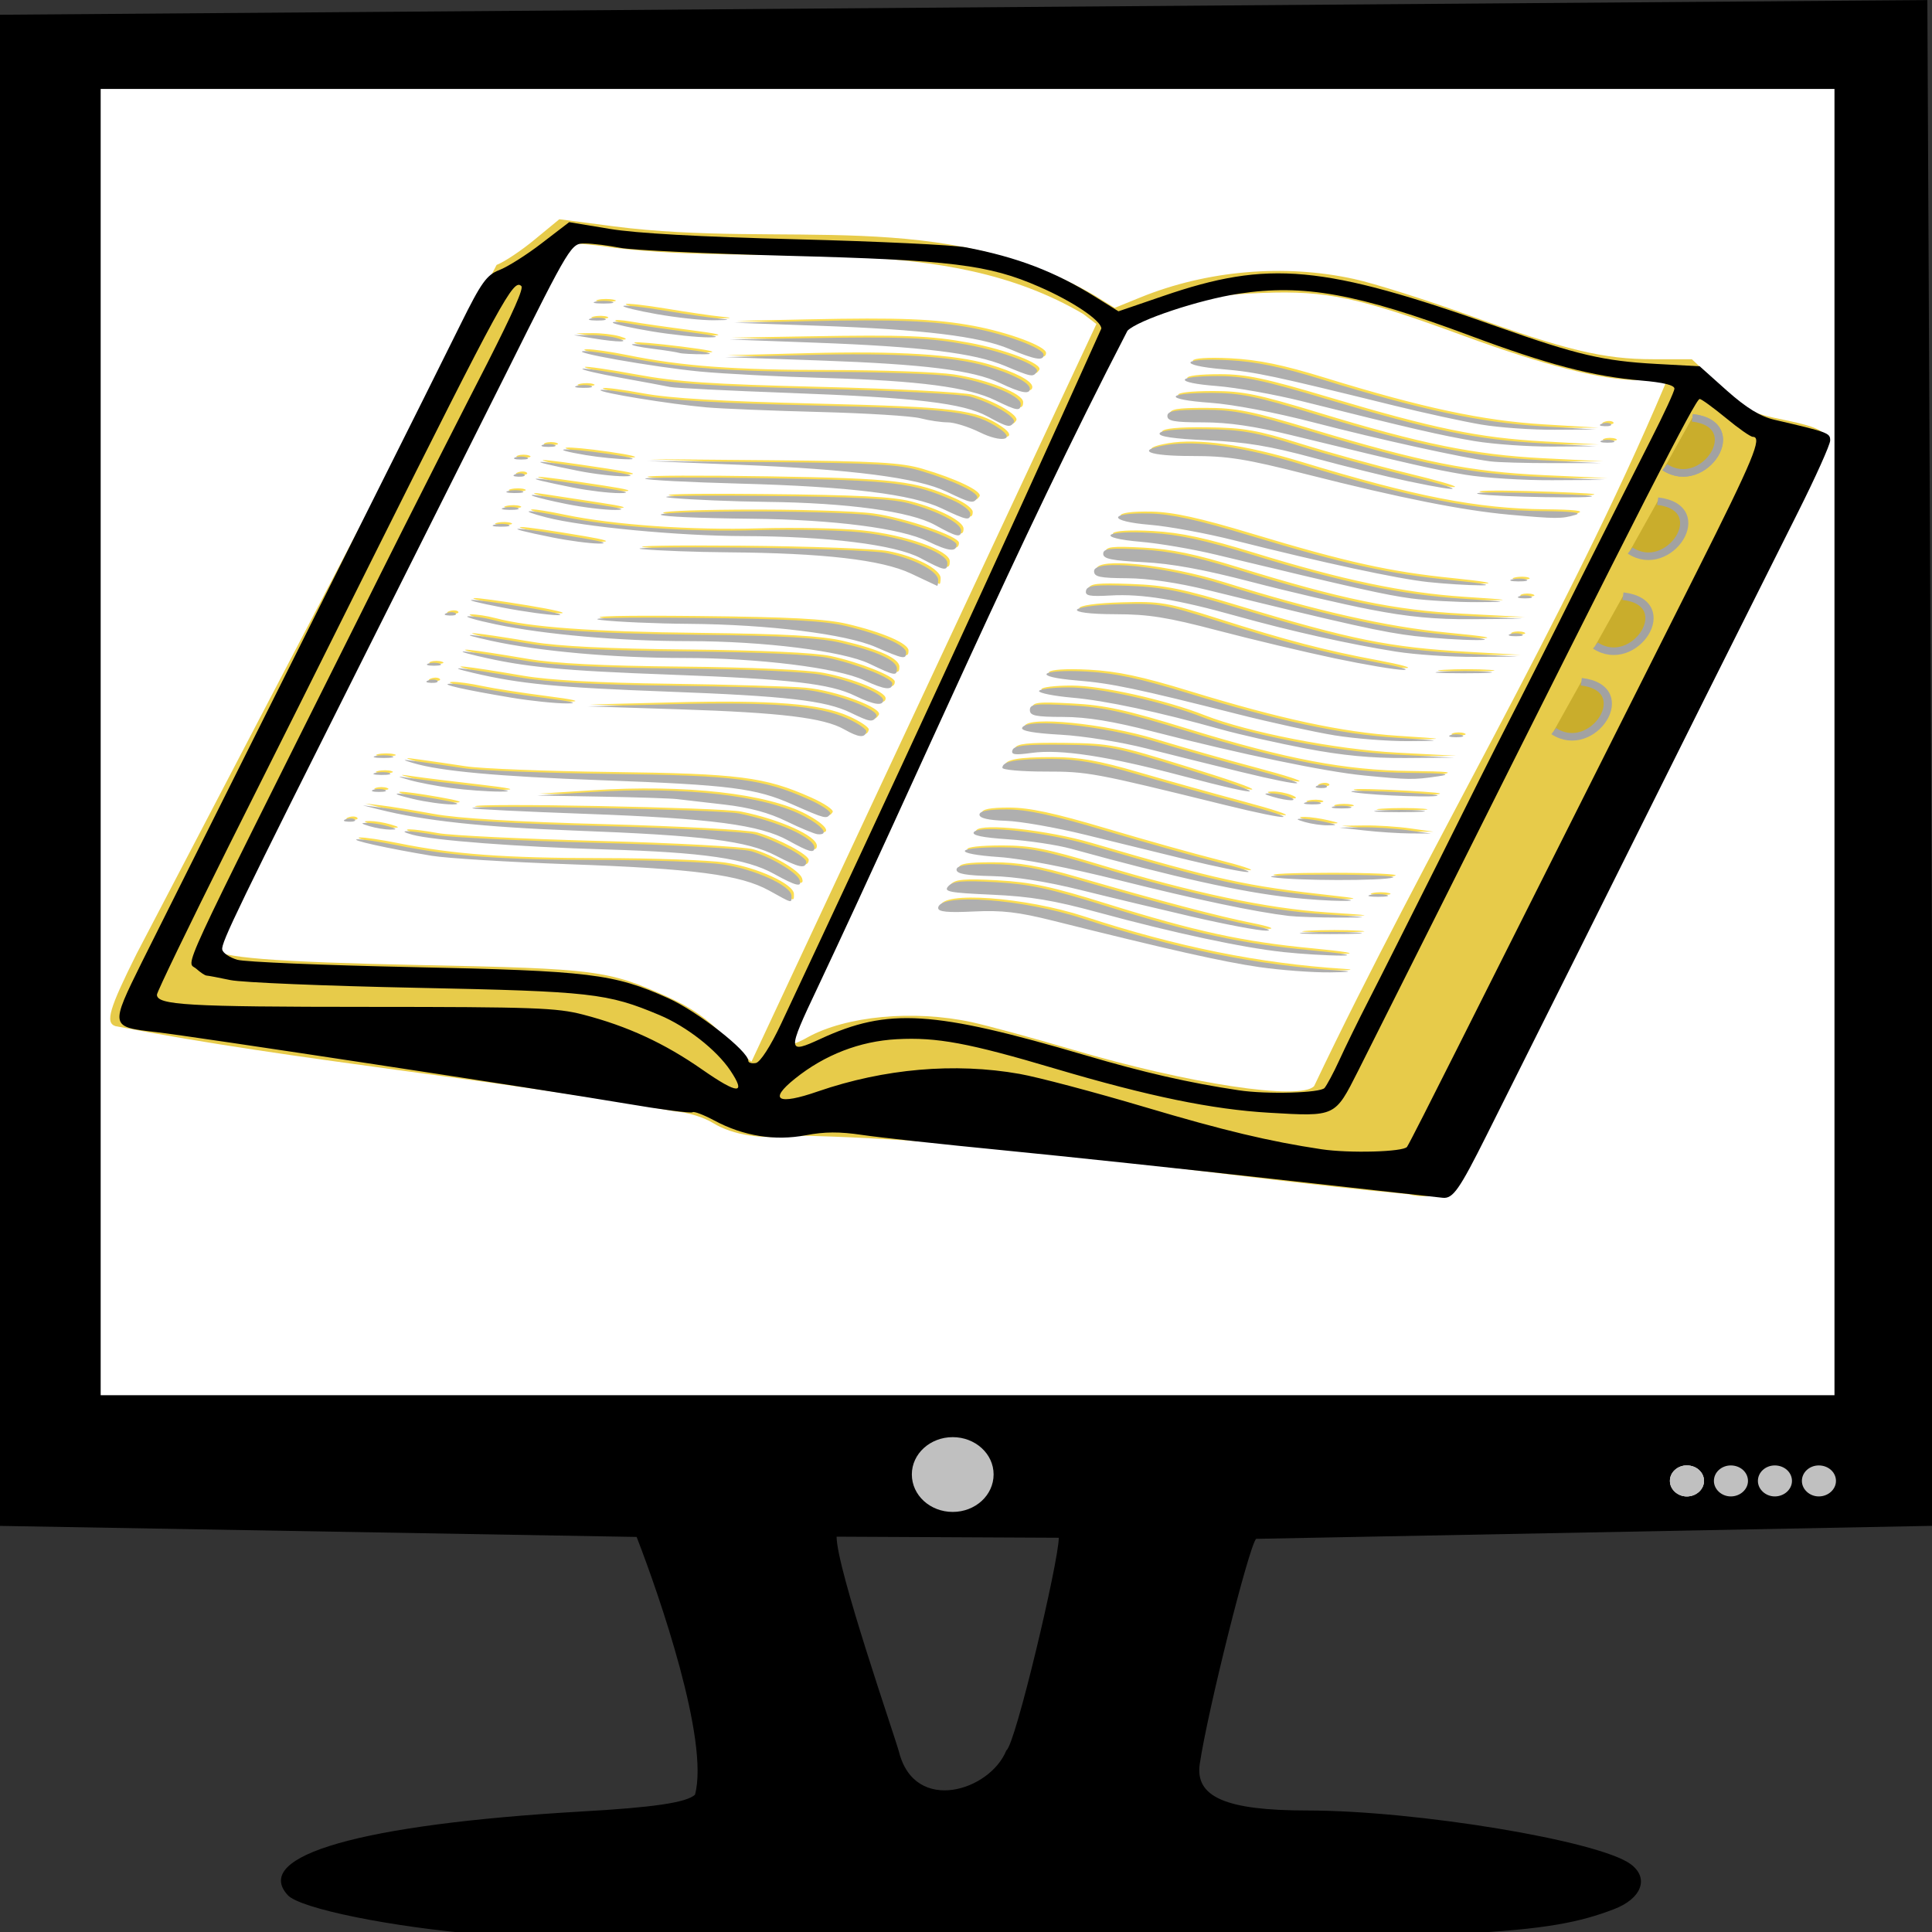 <?xml version="1.0" encoding="UTF-8"?>
<svg version="1.0" viewBox="0 0 135 135" xmlns="http://www.w3.org/2000/svg" xmlns:xlink="http://www.w3.org/1999/xlink">
<rect x="0" y="0" width="135" height="135" fill="#333333" stroke="none"/>
<g transform="translate(-7.099 2.041)">
<g transform="matrix(.207 0 0 .19 5.03 -1.654)">
<g transform="translate(-1245 -1238.2)">
<path d="m1537.4 1801.3c0 11.8 19.7 73.5 21.1 79.3 5.4 22.8 30.7 14.2 36.2-0.7 3-1.8 17.7-69.6 17.7-78.2l-75-0.4zm-120 146.3c-30.1-2.7-61.2-9.5-65.3-14.5-12.1-14.5 24.8-26 98.8-30.7 24.7-1.5 35.8-3.3 38.7-6.2 4.9-19.8-12-73.2-19.7-94.8l-217-4.1-0.7-275.9c-0.4-151.7 0-277.7 0.8-279.8l652.6-5.4 2.5 561.1-229.1 4.8c-2.5 3.1-16.3 63-19 82.7-1.7 12.2 8.7 17.2 36.2 17.2 36.9 0 98.4 11.1 109.2 19.7 6.4 5.1 3.8 12.7-5.6 16.6-22.7 9.5-46.9 10.8-204.4 11-85.2 0.2-165.3-0.6-178-1.7z"/>
<path d="m1590.4 1778.4c0 7.7-6.2 13.8-13.8 13.8s-13.8-6.1-13.8-13.8c0-7.6 6.2-13.7 13.8-13.7s13.8 6.1 13.8 13.7z" fill="#c0c0c0" fill-rule="evenodd"/>
<path id="c" d="m1830.2 1780.8c0 3.1-2.6 5.7-5.8 5.7-3.1 0-5.7-2.6-5.7-5.7 0-3.2 2.6-5.7 5.7-5.7 3.2 0 5.8 2.5 5.8 5.7z" fill="#c0c0c0" fill-rule="evenodd"/>
<use id="a" width="744.094" height="1052.362" xlink:href="#c"/>
<use width="744.094" height="1052.362" xlink:href="#a"/>
<use transform="translate(14.85)" width="744.094" height="1052.362" xlink:href="#a"/>
<use transform="translate(29.701)" width="744.094" height="1052.362" xlink:href="#a"/>
<use transform="translate(44.551)" width="744.094" height="1052.362" xlink:href="#a"/>
</g>
<rect x="43.98" y="30.675" width="585.27" height="480.4" fill="#fff" fill-rule="evenodd"/>
<g transform="matrix(.98 0 0 .98 1590.5 -543.98)">
<path d="m-1127.3 1001.2c-70.7-7.12-140.7-20.65-211.9-22.06-10.8 1.58-21.2-0.16-27.9-4.67-3.2-2.16-8.6-3.99-13.1-4.39-63.9-12.44-129.1-18.65-192.8-32-3.6-1.25-2.1-6.65 7.3-27.15l124-258.51c2.7-1.13 8.6-5.44 13.2-9.6l8.4-7.54 18.9 2.68c59.2 8.3 112.7-7.4 165.5 25.92l6.9 4.66 8.9-3.95c22.9-10.14 49.6-12.64 73.6-6.88 7 1.67 24.7 7.78 39.5 13.58 33.5 13.16 46.4 16.52 63.5 16.52h13.3l9.9 10.05c9.3 9.5 10.5 10.19 21.84 12.71 13.49 3 16.17 5.02 14.02 10.6-43.86 92.51-82.16 187.57-128.46 278.83-1.5 1.9-10.9 2.6-14.6 1.2zm-32.8-40.63c38.4-88.02 86.4-174.28 121-263.54-0.4-0.73-4.5-1.33-9-1.34-12.7-0.01-32.4-5.45-60.5-16.66-36-14.42-47.3-17.05-69.2-16.1-14.5 0.64-19.7 1.6-31.1 5.8-7.5 2.76-14.7 5.88-16.1 6.92-38.2 89.13-82.9 178.13-115.6 269.13 0.4 0.42 3.1-0.68 5.9-2.43 13.3-8.09 36.6-10.47 56.6-5.77 5.6 1.33 21.2 5.96 34.7 10.29 40.1 12.9 78.8 19.26 83.3 13.7zm-75-285.97-4.5-3.75c-48.3-31.04-107.4-17.75-161.6-24.85-8.1-1.38-15.4-1.94-16-1.27-40.1 88.26-84.3 174.69-121.5 264.21 0 3.33 20.4 5.11 71.1 6.23 60 1.32 64.3 1.92 84.7 11.88 8.1 3.96 13.7 8.16 19.7 14.88 4.7 5.15 8.9 9.41 9.3 9.46l118.8-276.79z" fill="#e7cb4a"/>
<path d="m-1173.4 995.53c-30.8-3.76-73.1-8.65-93.9-10.87-20.9-2.22-42.7-4.81-48.5-5.75-7.8-1.26-12.9-1.23-19.4 0.12-10.7 2.21-21.5 0.31-31.5-5.53-3.7-2.16-7.1-3.56-7.5-3.1-0.5 0.46-10.7-0.99-22.8-3.23-27.1-5.02-149.7-25.34-162-26.85-15.9-1.95-15.9-1.97-4.9-26.23 10.8-23.55 41.7-90.86 77.8-169.53 13.2-28.65 27.6-60.2 32.1-70.1 7-15.43 8.9-18.29 13.2-20.1 2.8-1.16 9.4-5.68 14.6-10.05l9.5-7.94 13.9 2.52c9.2 1.67 30.8 2.98 64.4 3.91 27.8 0.77 54.1 2.14 58.4 3.04 17.5 3.64 30.6 9.09 44.4 18.49l8.1 5.5 15.3-5.7c36.4-13.64 55.1-11.77 115.5 11.58 27.1 10.45 36.3 12.79 54.4 13.86l15 0.89 9.4 9.16c6.7 6.47 11.5 9.67 16.2 10.87 18.81 4.77 19.35 4.99 19.35 7.81 0 1.56-5.04 13.79-11.21 27.18s-20.64 44.95-32.24 70.14c-28.5 62.34-63 137.62-74.9 163.41-9.4 20.47-11.6 23.87-15.1 23.47-0.8-0.1-26.8-3.22-57.6-6.97zm45.3-12.15c0.7-1.09 8.4-17.61 17.2-36.71 22.3-48.4 58.1-125.92 82.6-179.1 19.5-42.27 22.7-50.64 19.3-50.64-0.8 0-5-3.2-9.3-7.1-4.4-3.91-8.4-7.11-9-7.11-1.4 0-19.2 38.01-88.4 188.69-12.4 26.92-25.6 55.53-29.3 63.58-8 17.21-7.6 17.05-30.6 15.59-19.6-1.24-41.5-6.16-73.6-16.51-30-9.71-40.9-11.9-54.7-11.08-12.7 0.75-24.8 5.85-35 14.78-9.3 8.09-6 10.07 7.9 4.8 22.8-8.55 47.1-10.86 69.4-6.57 6.4 1.23 25.8 6.83 43.2 12.46 27.1 8.79 43 12.91 60.8 15.82 9.6 1.57 28.3 1.01 29.5-0.9zm-233.1-28.66c-4.8-7.79-15.1-16.54-24.4-20.79-18-8.23-23.4-8.89-83.9-10.24-31.2-0.69-60-1.99-63.9-2.89-3.9-0.89-7.6-1.66-8.2-1.69-0.6-0.04-2.1-1.17-3.5-2.51-3.4-3.37-8.2 7.97 55.9-131.77 9.3-20.41 22.1-48.12 28.4-61.58s13.4-28.74 15.9-33.95c9-19.35 12.6-28.14 11.7-28.96-2.7-2.77-6.4 4.5-51.3 102.38-13.7 29.96-36 78.6-49.6 108.08-13.5 29.49-24.6 54.46-24.6 55.49 0 3.9 10.5 4.56 72.7 4.57 57.1 0.02 65 0.33 74.1 2.9 15.3 4.33 28 10.72 41.1 20.68 12.3 9.32 15.2 9.41 9.6 0.28zm204.7 6.55c0.8-1.08 3.1-5.69 5-10.24s6.5-14.85 10.3-22.9c3.8-8.04 14.5-31.32 23.9-51.72 9.3-20.41 20.1-43.86 24-52.11s14.8-31.7 24.1-52.11c9.4-20.4 20.7-44.81 25.1-54.24 4.4-9.42 8.1-18.03 8.1-19.11 0-1.31-3.9-2.34-11.4-3.03-16.7-1.56-32.4-6.04-58.9-16.82-39-15.86-57.4-19.48-79.8-15.76-13.6 2.25-34.7 9.89-38.3 13.89-38.5 80.99-71.2 164.44-106.8 246.65-10.5 24.08-10.4 24.87 1.1 19.08 23.2-11.69 38.8-10.63 91.2 6.17 20.3 6.51 35.7 10.35 52.9 13.15 9.6 1.57 28.1 1.01 29.5-0.9zm-187.2-24.08c37.4-86.71 74.3-173.62 110.3-260.89 0-2.97-9.8-10.19-21.4-15.68-17.4-8.3-30.2-10.02-86.8-11.63-27.7-0.79-53.7-2.14-57.6-3-3.9-0.85-9.3-1.58-12-1.62-4.8-0.07-4.9-0.03-27.1 48.48-12.3 26.71-33.8 73.42-47.8 103.82-44.5 96.6-50.6 110.26-50.1 112.67 0.2 1.3 2.6 3.03 5.2 3.84 2.6 0.82 29.6 2.05 60 2.74 61.4 1.39 69.7 2.49 88.5 11.72 10.1 4.97 27.5 19.82 27.5 23.46 0 0.73 1.2 1.1 2.6 0.82 1.5-0.3 5.1-6.36 8.7-14.73z"/>
<g transform="translate(-551.72 610.08)">
<path d="m-626.52 305.14c-12.31-1.93-31.47-6.63-71.05-17.42-11.89-3.24-17.53-3.95-27.24-3.43-8.95 0.47-12.23 0.13-12.23-1.29 0-5.75 29.03-3.47 49.73 3.91 31.76 11.33 60.19 17.57 89.21 19.6 4.11 0.29 2.45 0.55-3.94 0.62-6.08 0.07-17.1-0.82-24.48-1.99zm8.4-5.62c-14.04-1.64-37.75-7.17-63.66-14.85-15.45-4.58-23.43-6.03-36.74-6.68-14.85-0.73-16.75-1.13-15.03-3.2 1.57-1.9 4.73-2.19 16.2-1.51 11.55 0.69 18.7 2.36 37.68 8.82 30.55 10.38 46.81 14.22 70.69 16.7 11.08 1.15 15.8 2.03 10.88 2.03-4.77 0-13.78-0.59-20.02-1.31zm7.84-7.34c5.03-0.31 12.85-0.31 17.37 0.01 4.53 0.32 0.42 0.57-9.13 0.57-9.56 0-13.26-0.26-8.24-0.58zm-39.13-5.9c-11.29-2.84-28.68-7.38-38.65-10.07-11.74-3.18-22.45-5.01-30.4-5.21-8.99-0.22-12.27-0.86-12.27-2.39 0-1.56 3.02-2.1 11.65-2.1 8.98 0 15.78 1.3 29.61 5.66 28.08 8.85 48.57 14.72 59.77 17.13 5.66 1.22 8.16 2.2 5.55 2.19-2.6-0.02-13.97-2.36-25.26-5.21zm33.16-0.33c-11.67-1.51-31.5-6.05-58.09-13.3-17.67-4.81-33.76-8.21-41.73-8.8-15.91-1.18-15.65-3.66 0.37-3.66 9.62 0 15.53 1.27 33.46 7.18 32 10.56 57.73 16.46 78.12 17.93 16.19 1.16 16.68 1.28 5.23 1.27-6.94 0-14.76-0.28-17.36-0.62zm0.79-6.89c-17.34-2.09-39.47-7.44-75.79-18.32-4.78-1.43-14.53-3.02-21.67-3.55-8.92-0.65-12.62-1.49-11.84-2.69 1.82-2.8 24.69-0.06 39.82 4.76 43.7 13.93 52.86 16.11 82.9 19.73 8.2 0.98 9.22 1.32 3.94 1.32-3.9 0-11.72-0.56-17.36-1.25zm27.23-1.01c1.52-0.39 4.01-0.39 5.53 0 1.52 0.4 0.27 0.72-2.76 0.72-3.04 0-4.29-0.32-2.77-0.72zm-33.55-6.62c-3.04-0.53 5.63-0.97 19.26-0.97s23.57 0.48 22.1 1.07c-3.28 1.32-33.76 1.25-41.36-0.1zm-29.21-6.49c-9.55-2.53-25.54-6.79-35.53-9.48-9.98-2.69-22.24-5.04-27.23-5.21-6.03-0.21-9.08-0.98-9.08-2.29 0-1.36 2.92-1.98 9.36-1.98 6.93 0 15.67 2.04 33.55 7.83 13.31 4.31 30.59 9.59 38.4 11.73 7.82 2.14 12.79 3.92 11.06 3.94-1.74 0.02-10.98-2.02-20.53-4.54zm60.79-11.06-8.69-1.07 7.9-0.12c4.34-0.06 11.45 0.44 15.79 1.12l7.89 1.22-7.1-0.04c-3.91-0.03-11.02-0.53-15.79-1.11zm-20.53-3.16c-3.09-0.99-3.26-1.26-0.79-1.23 1.74 0.01 5.29 0.57 7.9 1.23 4.25 1.08 4.33 1.21 0.79 1.23-2.17 0.02-5.73-0.53-7.9-1.23zm-27.63-6.42c-45.35-12.17-47.09-12.53-61.94-12.53-8.05 0-14.64-0.63-14.64-1.41 0-2.41 4.57-3.32 16.62-3.32 8.96 0 15.71 1.29 29.48 5.66 9.81 3.11 26.02 8.04 36.01 10.95 22.4 6.54 18.24 7.03-5.53 0.65zm53.34 2.1c4.15-0.33 10.54-0.32 14.21 0.01 3.66 0.33 0.27 0.6-7.55 0.59-7.82 0-10.81-0.27-6.66-0.6zm-15.84-1.51c1.52-0.39 4.01-0.39 5.53 0 1.52 0.4 0.27 0.73-2.77 0.73s-4.28-0.33-2.76-0.73zm-9.44-1.58c1.53-0.4 3.66-0.37 4.73 0.06s-0.18 0.76-2.79 0.73c-2.6-0.04-3.48-0.39-1.94-0.79zm-11.48-2.06c-3.17-1.02-3.33-1.28-0.79-1.31 1.74-0.03 4.58 0.56 6.32 1.31 4.02 1.73-0.13 1.73-5.53 0zm28.42-1.62c-3.91-0.63 0.71-0.78 10.26-0.34 9.56 0.45 17.67 1.07 18.03 1.38 1.12 0.98-20.77 0.17-28.29-1.04zm-60-6.34c-25.62-7.35-41.6-10-51.48-8.52-5.89 0.89-7.2 0.67-6.6-1.08 0.57-1.69 4.46-2.14 17.17-1.98 15.54 0.18 17.87 0.68 42.49 9 30.11 10.19 29.33 11.46-1.58 2.58zm47.07 3.72c1.14-0.46 2.5-0.4 3.03 0.12 0.52 0.53-0.41 0.9-2.07 0.83-1.84-0.07-2.22-0.45-0.96-0.95zm-26.54-5.12c-9.12-2.41-23.69-6.36-32.37-8.76-8.85-2.44-21.89-4.72-29.66-5.19-9.17-0.54-13.67-1.42-13.27-2.57 1.3-3.78 27.45-0.94 45.19 4.91 9.18 3.03 24.86 7.88 34.84 10.77 21.97 6.37 18.46 6.99-4.73 0.84zm42.44 1.34c-13.34-1.41-42.3-7.97-72.44-16.41-14.15-3.96-22.98-5.53-31.19-5.55-9.49-0.02-11.44-0.46-11.44-2.59 0-2.22 1.8-2.45 13.81-1.77 11.27 0.64 18.66 2.41 40.08 9.6 33.61 11.28 54.04 15.49 76.37 15.74 13.04 0.15 15.6 0.48 10.26 1.32-8.44 1.34-9.85 1.32-25.45-0.34zm-19.93-10.09c-9.77-2.03-22.91-5.26-29.22-7.18-21.6-6.58-39.88-10.83-51.32-11.92-6.3-0.6-11.45-1.72-11.45-2.47 0-0.76 4.67-1.38 10.36-1.38 10.39 0 32.37 5.34 45.96 11.17 14.86 6.37 45.18 12.8 66.05 14l20.53 1.18-16.58 0.15c-11.72 0.1-21.78-0.94-34.33-3.55zm9.86-4.95c-6.95-1.23-21.87-4.79-33.16-7.9-35.11-9.66-43.85-11.66-55.61-12.7-15.85-1.4-12.99-4.29 3.32-3.35 9.65 0.55 18.21 2.53 34.71 8.04 31.32 10.46 52.36 15.38 71.72 16.77 16.64 1.19 16.71 1.21 4.28 1.3-6.95 0.05-18.32-0.92-25.26-2.16zm39.86-0.09c1.09-0.44 2.87-0.44 3.95 0 1.09 0.43 0.2 0.79-1.97 0.79s-3.06-0.36-1.98-0.79zm-3.1-23.81c4.59-0.32 11.69-0.32 15.79 0.01 4.09 0.32 0.34 0.58-8.34 0.58-8.69 0-12.04-0.27-7.45-0.59zm-36.76-5c-10.43-2.39-28.54-7.09-40.27-10.45-17.4-4.98-23.85-6.1-35.15-6.12-18.63-0.02-17.46-3.17 1.39-3.77 13.1-0.41 15.55 0.04 33.03 6.1 23.6 8.18 37.08 12.01 55.21 15.68 7.81 1.59 12.07 2.89 9.47 2.89-2.61 0.01-13.26-1.94-23.68-4.33zm21.31-2.5c-15.94-2.72-36.71-7.77-55.09-13.38-20.28-6.19-32.61-8.39-43.4-7.72-7.31 0.45-8.87 0.12-8.48-1.81 0.39-1.95 3.01-2.27 14.64-1.81 11.81 0.46 18.09 1.85 37.65 8.3 38.03 12.55 51.5 15.5 78.37 17.16l18.15 1.12-15 0.08c-8.25 0.05-20.33-0.82-26.84-1.94zm6.41-5.84c-10.73-1.34-22.96-4.3-71.15-17.2-10.61-2.84-20.7-4.47-28.02-4.53-9.55-0.07-11.45-0.51-11.45-2.68 0-4.56 24.3-1.85 44.21 4.93 31.3 10.66 55.86 16.69 76.8 18.87 13.03 1.35 16.91 2.1 10.83 2.09-5.21-0.01-14.76-0.67-21.22-1.48zm32.67-0.75c1.09-0.44 2.86-0.44 3.95 0 1.08 0.44 0.19 0.8-1.98 0.8s-3.06-0.36-1.97-0.8zm-48.07-9.22c-9.72-2.06-28.19-6.73-41.05-10.39-16.39-4.66-27.51-6.87-37.2-7.4-10.9-0.59-13.81-1.25-13.81-3.12 0-1.98 2.16-2.25 13.02-1.64 9.73 0.56 18.03 2.43 32.77 7.4 35.22 11.88 53.93 16.09 77.37 17.41l21.31 1.21-17.37 0.14c-12.69 0.1-22.12-0.87-35.04-3.61zm14.16-4.17c-8.84-1.26-18.56-3.64-67.54-16.47-7.81-2.04-19.34-4.2-25.62-4.78-15.92-1.48-13.04-4.38 3.33-3.36 9.57 0.59 18.42 2.67 34.91 8.2 30.49 10.22 51.33 14.98 72.23 16.48 16.47 1.19 16.85 1.29 5.15 1.31-6.94 0.02-17.05-0.6-22.46-1.38zm37.07-0.82c1.08-0.44 2.86-0.44 3.95 0 1.08 0.44 0.19 0.8-1.98 0.8s-3.06-0.36-1.97-0.8zm-31.33-5.32c-10.61-1.24-35.88-7.17-66.96-15.7-9.55-2.63-22.55-5.24-28.87-5.8-14.58-1.3-14.72-4.61-0.18-4.25 7.39 0.18 16.63 2.4 34.46 8.26 32.59 10.71 47.72 14.35 69.49 16.73 10.04 1.1 14.7 1.99 10.36 1.98-4.34 0-12.57-0.55-18.3-1.22zm28.99-1.04c1.54-0.4 3.67-0.38 4.74 0.05 1.07 0.44-0.19 0.76-2.8 0.73-2.6-0.03-3.48-0.38-1.94-0.78zm-1.21-24.27c-15.99-1.59-37.4-6.23-69.38-15.06-21.42-5.91-27.36-6.95-39.87-6.95-14.93 0-19.55-2.1-8.98-4.09 10.28-1.93 26.64 0.57 46.1 7.03 39.06 12.97 60.48 17.5 83.75 17.75 10.05 0.1 13.88 0.58 11.27 1.42-4.74 1.51-6.62 1.51-22.89-0.1zm-10.27-7.71c-3.04-0.6 4.07-0.8 15.79-0.46 11.73 0.35 22.03 0.87 22.9 1.16 3.01 1.03-33.2 0.37-38.69-0.7zm-24.47-4.83c-6.95-1.6-21.51-5.52-32.37-8.71-15.39-4.54-23.49-6-36.77-6.65-11.58-0.57-16.85-1.4-16.43-2.6 0.4-1.16 5.76-1.71 15.46-1.58 12.73 0.16 17.32 1.03 32.21 6.11 9.56 3.26 26.25 8.28 37.11 11.16 21.14 5.6 21.64 7.05 0.79 2.27zm19.74-2.44c-11.27-2.06-17.83-3.68-59.96-14.86-12.78-3.38-21.73-4.8-30.39-4.8-9.87 0-12.29-0.47-12.29-2.369 0-1.902 2.42-2.368 12.31-2.368 10.53 0 15.85 1.158 36.71 7.997 37.84 12.39 54.38 15.97 79.67 17.24l22.1 1.1-18.15 0.11c-9.99 0.06-23.49-0.86-30-2.05zm8.68-5c-9.57-1.33-38.5-8.27-60.65-14.55-13.5-3.825-28.09-6.857-35.87-7.455-16.05-1.233-15.84-3.708 0.31-3.708 9.91 0 15.54 1.257 35.83 8 35.69 11.863 54.03 15.923 77.75 17.223l20.52 1.13-16.57 0.01c-9.12 0-18.72-0.29-21.32-0.65zm-5.53-7.63c-11.4-2.08-21.75-4.69-59.21-14.898-9.55-2.605-22.85-5.197-29.56-5.762-14.87-1.253-14.62-3.739 0.37-3.739 8.9 0 15.74 1.577 37.41 8.622 36.12 11.747 51.63 15.227 73.89 16.587l18.95 1.15-15 0.1c-8.25 0.06-20.33-0.87-26.85-2.06zm43.82-0.18c1.08-0.44 2.86-0.44 3.95 0 1.08 0.44 0.19 0.8-1.98 0.8s-3.06-0.36-1.97-0.8zm-41.45-6.01c-6.08-1.11-19.58-4.315-30-7.114-41.85-11.239-47.81-12.62-58.81-13.634-16.09-1.481-14.76-4.361 1.57-3.431 9.7 0.552 18.08 2.437 32.77 7.371 33.28 11.179 54.23 16.048 75 17.418l18.95 1.24-14.22 0.09c-7.81 0.05-19.18-0.82-25.26-1.94zm41.55-0.34c1.14-0.46 2.5-0.4 3.02 0.12 0.53 0.53-0.4 0.9-2.07 0.83-1.84-0.07-2.21-0.45-0.95-0.95zm-286.84 175.24c-9.89-5.96-25.68-8.23-68.92-9.91-20.84-0.81-42.16-2.24-47.37-3.18-15.13-2.73-28.67-6-25.57-6.17 1.56-0.09 7.6 0.89 13.42 2.17 18.68 4.13 36.59 5.56 69.74 5.57 17.83 0.01 37.03 0.76 42.68 1.67 11.06 1.79 23.68 8.08 23.68 11.81 0 2.84 0.55 2.98-7.66-1.96zm1.56-6.33c-9.46-5.7-24.42-8.06-57.85-9.13-30.34-0.97-59.57-3.4-66.69-5.54-5.98-1.8-1.31-1.72 8.27 0.14 4.34 0.84 29.21 2.15 55.26 2.9 26.06 0.75 49.94 2.16 53.09 3.13 6.67 2.05 15.86 7.96 16.79 10.8 0.95 2.9-1.15 2.35-8.87-2.3zm0.79-6.76c-9.89-5.61-24.59-7.61-69.69-9.47-31.48-1.3-51.77-3.69-67.11-7.92l-5.52-1.52 5.52 0.71c3.04 0.39 11.22 1.84 18.16 3.21 8.43 1.67 28.16 2.95 59.21 3.84 25.62 0.74 49.07 2.13 52.11 3.09 7.42 2.34 17.88 8.46 17.73 10.37-0.22 2.68-2.52 2.17-10.41-2.31zm4.19-5.73c-9.77-5.89-26.57-8.3-69.73-10-21.16-0.83-38.74-1.77-39.05-2.08-1.42-1.43 84.73 0.38 91.74 1.92 13.45 2.96 26.05 9.16 26.05 12.82 0 2.24-1.75 1.72-9.01-2.66zm-0.6-7.19c-6.07-3.24-12.74-5.2-21.32-6.28-6.87-0.86-14.26-1.79-16.43-2.06-2.17-0.28-13.9-0.69-26.06-0.93l-22.1-0.42 18.16-1.27c32.26-2.25 60.32 1.18 73.81 9.03 6.49 3.78 8.8 7.1 4.74 6.78-1.09-0.08-5.95-2.27-10.8-4.85zm-143.54 1.85c-3.13-1-3.29-1.27-0.79-1.27 1.73 0 4.93 0.57 7.1 1.27 3.13 1 3.29 1.26 0.79 1.26-1.73 0-4.93-0.57-7.1-1.26zm-8.19-2.66c1.14-0.45 2.5-0.4 3.02 0.13 0.53 0.52-0.41 0.89-2.07 0.83-1.84-0.08-2.21-0.45-0.95-0.96zm153.75-5.55c-12.69-6.1-21.33-7.29-65.83-9.07-35.66-1.42-55.34-3.37-64.73-6.42-4.26-1.39-4.09-1.45 1.58-0.6 3.47 0.51 10.57 1.64 15.79 2.51 5.21 0.86 27.78 1.82 50.17 2.12 43.77 0.6 52.76 1.85 68.66 9.57 4.57 2.22 7.9 4.69 7.4 5.49-1.23 1.99-1.71 1.85-13.04-3.6zm-130.56-2.02c-10.37-2.66-6.04-2.7 7.89-0.06 7.07 1.34 9.06 2.09 5.53 2.09-3.04 0-9.08-0.91-13.42-2.03zm-13.82-3.45c1.09-0.44 2.86-0.44 3.95 0 1.08 0.44 0.2 0.8-1.98 0.8-2.17 0-3.05-0.36-1.97-0.8zm26.93-0.66c-4.95-0.72-11.34-2.05-14.21-2.94-5.09-1.59-5.07-1.61 1.1-0.64 3.47 0.55 13.42 1.88 22.1 2.96 10.36 1.3 13.08 1.97 7.9 1.96-4.35-0.01-11.94-0.61-16.89-1.34zm-26.11-5.7c1.54-0.4 3.67-0.38 4.74 0.06 1.07 0.43-0.19 0.76-2.8 0.72-2.6-0.03-3.48-0.38-1.94-0.78zm-0.03-6.31c1.52-0.4 4.01-0.4 5.53 0 1.52 0.39 0.27 0.72-2.77 0.72s-4.28-0.33-2.76-0.72zm161.45-10.01c-7.03-4.35-21.66-6.28-56.84-7.53l-31.58-1.11 28.42-0.79c34.4-0.96 51.17 0.48 60.79 5.2 3.91 1.91 6.98 4.18 6.83 5.02-0.46 2.53-2.61 2.3-7.62-0.79zm2.18-6.28c-8.59-4.53-22.11-6.23-62.97-7.89-38.29-1.56-50.84-2.88-67.11-7.05-10.82-2.77-4.19-2.06 16.58 1.8 9.04 1.67 25.55 2.65 50.53 3 20.41 0.29 41.43 0.96 46.72 1.49 10.48 1.05 26.72 7.65 25.13 10.21-1.31 2.14-2.18 1.99-8.88-1.56zm-116.66-5.59c-16.48-3.01-25.04-5.12-21.31-5.26 1.74-0.06 6.35 0.63 10.26 1.55s13.86 2.6 22.11 3.75c9.54 1.32 12.41 2.08 7.89 2.09-3.91 0.02-12.43-0.94-18.95-2.13zm118.24-0.72c-8.67-4.58-22.29-6.29-62.97-7.91-38.21-1.53-50.75-2.84-67.11-7.03-10.79-2.77-4.27-2.07 16.58 1.78 9.36 1.73 25.37 2.6 52.9 2.89 23.59 0.24 43.28 1.19 48.94 2.36 10.3 2.13 21.32 7.05 21.32 9.52 0 2.31-3.27 1.77-9.66-1.61zm3.17-5.81c-9.34-4.73-36.56-8.4-62.22-8.4-24.01 0-49.89-2.51-66.29-6.44-13.54-3.23-8.28-2.8 13.42 1.12 9.18 1.65 26.16 2.56 53.68 2.85 25.34 0.28 43.49 1.18 48.95 2.44 9.78 2.26 22.11 7.6 22.11 9.59 0 2.72-2.59 2.4-9.65-1.16zm-150.12 0c1.14-0.46 2.5-0.4 3.02 0.12 0.53 0.53-0.4 0.9-2.07 0.83-1.84-0.08-2.21-0.45-0.95-0.95zm151.84-6.25c-9.14-4.76-36.44-8.46-62.36-8.46-23.54 0-49.53-2.47-66.29-6.31-6.95-1.58-11.21-2.95-9.47-3.03 1.75-0.07 5.58 0.55 8.53 1.4 11.98 3.43 32.96 5.09 70.41 5.54 29.75 0.37 41.92 1.11 49.42 3.02 12.32 3.14 19.27 6.63 19.27 9.68 0 2.89-0.67 2.76-9.51-1.84zm-151.94-0.04c1.08-0.43 2.86-0.43 3.95 0 1.08 0.44 0.19 0.8-1.98 0.8s-3.06-0.36-1.97-0.8zm154.15-6.2c-10.33-4.89-36.91-8.48-64.45-8.71-11.34-0.1-24.89-0.74-30.1-1.44-5.81-0.77 6.71-1.08 32.37-0.8 31.74 0.35 44.18 1.07 51.53 2.96 12.29 3.16 21.1 7.33 21.1 10 0 2.71-0.83 2.55-10.45-2.01zm-147.74-12.78c1.14-0.45 2.5-0.4 3.03 0.13 0.52 0.52-0.41 0.9-2.07 0.83-1.84-0.08-2.22-0.45-0.96-0.96zm19.25-2.03c-17.94-3.76-12.85-3.84 7.89-0.12 9.12 1.64 14.09 2.96 11.05 2.95s-11.56-1.29-18.94-2.83zm140.52-12.83c-10.07-5.12-30.03-7.63-63.03-7.91-10.93-0.1-24.13-0.63-29.34-1.19s9.71-0.83 33.16-0.61 46.2 1.13 50.57 2.01c9.36 1.9 18.12 6.83 18.12 10.2 0 1.31-0.18 2.28-0.4 2.15-0.22-0.12-4.3-2.22-9.08-4.65zm3.39-5.74c-8.65-5.03-31.99-8.19-61.03-8.27-22.3-0.05-55.31-3.46-67.88-7.01-10.43-2.94-6.77-3.11 5.82-0.26 16.74 3.79 43.56 5.82 66.81 5.06 12.16-0.4 28.14-0.05 35.52 0.78 14.76 1.65 30 7.53 30 11.56 0 3.16-0.94 2.97-9.24-1.86zm2.57-6.27c-9.4-4.95-32.39-8.18-60.43-8.5-38.92-0.44-43.13-2.43-5.76-2.73 19.41-0.15 40.37 0.5 46.58 1.44 11.11 1.68 29.44 8.54 29.44 11.02 0 2.84-2.74 2.5-9.83-1.23zm-129.12-1.43c-20.55-4.46-14.29-4.33 10.27 0.21 6.83 1.26 8.94 2.04 5.52 2.03-3.04-0.01-10.14-1.02-15.79-2.24zm131.55-4.73c-8.44-5.09-30.13-8.33-58.12-8.68-11.29-0.14-25.86-0.79-32.37-1.46-7.28-0.74 4.57-1.04 30.79-0.77 32.25 0.32 44.61 1 50.75 2.8 9.9 2.89 17.93 7.46 17.93 10.19 0 2.82-1.39 2.5-8.98-2.08zm-151.65-0.14c1.54-0.4 3.67-0.37 4.74 0.06s-0.19 0.76-2.79 0.73c-2.61-0.04-3.48-0.39-1.95-0.79zm154.01-6.07c-10.24-5.33-32-8.24-69.84-9.33-17.31-0.5-31.87-1.33-32.37-1.84s18.28-0.59 41.73-0.18c43.88 0.78 50.52 1.64 64.34 8.34 3.25 1.57 5.92 3.8 5.92 4.94 0 2.8-1.13 2.57-9.78-1.93zm-150.85-0.25c1.54-0.4 3.67-0.37 4.74 0.06s-0.19 0.76-2.8 0.73c-2.6-0.03-3.48-0.39-1.94-0.79zm21.83-1.35c-11.23-2.43-16.68-4.43-8.04-2.95 3.04 0.52 11.21 1.88 18.15 3.02 8.53 1.39 10.58 2.08 6.32 2.1-3.47 0.01-10.87-0.96-16.43-2.17zm130.57-4.73c-9.96-5.19-32.27-8.33-71.51-10.07l-31.58-1.39 42.63 0.4c35.5 0.34 44.09 0.88 51.32 3.18 11.77 3.76 20.84 8.54 19.7 10.38-1.3 2.1-2.09 1.91-10.56-2.5zm-150.82-0.23c1.54-0.4 3.67-0.38 4.74 0.06 1.07 0.43-0.19 0.76-2.8 0.72-2.6-0.03-3.48-0.38-1.94-0.78zm22.47-1.22c-20.45-4.44-16.76-4.48 9.47-0.11 8.63 1.44 10.63 2.12 6.32 2.14-3.47 0.02-10.58-0.89-15.79-2.03zm-20.03-5.08c1.14-0.46 2.5-0.4 3.02 0.12 0.53 0.53-0.4 0.9-2.07 0.83-1.84-0.07-2.21-0.45-0.95-0.95zm21.61-1.23c-20.45-4.44-16.76-4.48 9.47-0.11 8.63 1.44 10.63 2.11 6.32 2.13-3.48 0.02-10.58-0.89-15.79-2.02zm-21.71-5.06c1.08-0.43 2.86-0.43 3.95 0 1.08 0.44 0.19 0.8-1.98 0.8s-3.06-0.36-1.97-0.8zm24.35-0.86c-13.75-2.5-8.33-2.96 6.94-0.59 7.76 1.21 11.26 2.18 7.79 2.16-3.48-0.02-10.1-0.72-14.73-1.57zm-14.88-3.87c1.09-0.44 2.86-0.44 3.95 0 1.08 0.44 0.2 0.79-1.97 0.79-2.18 0-3.06-0.35-1.98-0.79zm150.54-4.68c-3.82-2.06-8.8-3.75-11.06-3.75s-6.51-0.69-9.44-1.532c-2.94-0.842-18.57-1.902-34.73-2.355-16.16-0.454-33.65-1.23-38.86-1.725-12.6-1.197-37.46-5.617-36.57-6.503 0.39-0.386 6.64 0.485 13.9 1.937 9.34 1.868 26.81 2.992 59.77 3.845 47.87 1.239 55.2 2.245 63.87 8.773 5.64 4.24 0.42 5.25-6.88 1.31zm2.6-5.997c-8.34-4.955-24.53-7.038-68.29-8.79-20.83-0.834-39.3-1.843-41.03-2.242-1.74-0.398-9.38-1.949-16.99-3.446s-13.55-3.005-13.2-3.352 8.35 0.916 17.78 2.806c13.98 2.801 25.74 3.662 63.72 4.662 25.62 0.674 49.07 2.005 52.11 2.957 7.77 2.434 16.13 7.828 14.98 9.672-1.28 2.08-2.12 1.86-9.08-2.267zm2.78-5.989c-9.3-4.947-26.43-7.411-58.39-8.397-15.65-0.483-35.2-1.579-43.45-2.435-15.73-1.633-46.05-7.472-39.78-7.663 2-0.061 8.39 0.94 14.21 2.225 18.68 4.128 36.59 5.558 69.74 5.57 17.83 7e-3 36.91 0.743 42.42 1.636 11.65 1.891 23.94 7.213 23.94 10.369 0 2.879-1.14 2.707-8.69-1.305zm1.58-6.512c-9.25-4.808-25.96-7.081-62.37-8.481l-32.36-1.245 27.63-0.789c30.93-0.884 50.63 0.431 62.37 4.162 9.02 2.87 15 6.259 15 8.506 0 2.229-3.08 1.584-10.27-2.153zm-145.63 1.022c1.54-0.4 3.67-0.374 4.74 0.059 1.07 0.432-0.19 0.76-2.79 0.727-2.61-0.032-3.48-0.386-1.95-0.786zm147.21-7.507c-10.43-4.764-28.6-7.186-64.89-8.651l-29.85-1.204 26.06-0.488c33.48-0.626 42.63-0.232 55.61 2.396 12.79 2.59 25.52 7.966 24.15 10.195-1.3 2.102-1.76 2.01-11.08-2.248zm1.57-6.329c-10.33-4.728-29.58-7.279-65.52-8.679l-29.21-1.139 24.48-0.568c31.57-0.733 44.13-0.195 57.19 2.451 12.08 2.448 24.91 7.672 24.91 10.145 0 2.421-2.93 1.874-11.85-2.21zm-113.67 1.509c-0.87-0.298-5.02-1.005-9.23-1.573-4.2-0.568-7.37-1.304-7.04-1.637 0.34-0.333 7.68 0.357 16.33 1.534 9.66 1.315 12.98 2.155 8.62 2.178-3.91 0.021-7.82-0.205-8.68-0.502zm-30-5.526-6.32-1.131 5.53-0.067c3.04-0.036 7.3 0.503 9.47 1.198 5.07 1.625 0.39 1.625-8.68 0zm20.62-2.547c-6.9-1.244-12.94-2.696-13.42-3.225-0.49-0.53 1.95-0.419 5.43 0.247 3.47 0.665 12.71 2.105 20.52 3.199 9.55 1.337 11.88 1.999 7.11 2.017-3.91 0.014-12.75-0.993-19.64-2.238zm-20.99-4.863c1.54-0.4 3.67-0.374 4.74 0.058 1.07 0.433-0.19 0.761-2.8 0.728-2.6-0.032-3.48-0.386-1.94-0.786zm22.77-1.596c-6.79-1.305-12.02-2.692-11.63-3.083s6.65 0.368 13.92 1.686c7.26 1.319 15.69 2.664 18.73 2.99 4.58 0.49 4.31 0.608-1.58 0.685-3.91 0.052-12.66-0.974-19.44-2.278zm-21.22-4.714c1.52-0.397 4.01-0.397 5.53 0s0.27 0.722-2.77 0.722-4.28-0.325-2.76-0.722z" fill="#fcde51"/>
<path d="m-627.35 305.84c-12.31-1.94-31.48-6.63-71.06-17.42-11.89-3.24-17.53-3.95-27.23-3.44-8.95 0.48-12.24 0.13-12.24-1.28 0-5.76 29.03-3.47 49.74 3.91 31.75 11.32 60.19 17.57 89.21 19.6 4.11 0.29 2.44 0.55-3.95 0.62-6.08 0.07-17.09-0.83-24.47-1.99zm8.39-5.63c-14.03-1.63-37.75-7.16-63.66-14.84-15.45-4.58-23.42-6.04-36.73-6.69-14.85-0.72-16.75-1.13-15.04-3.19 1.58-1.9 4.74-2.2 16.21-1.51 11.55 0.69 18.69 2.36 37.67 8.81 30.56 10.39 46.82 14.23 70.7 16.7 11.07 1.15 15.79 2.03 10.88 2.04-4.78 0-13.79-0.59-20.03-1.32zm7.85-7.33c5.02-0.31 12.84-0.31 17.37 0.01 4.53 0.31 0.41 0.57-9.14 0.57-9.55-0.01-13.26-0.27-8.23-0.58zm-39.14-5.9c-11.29-2.85-28.68-7.38-38.65-10.08-11.74-3.17-22.44-5-30.39-5.2-9-0.22-12.27-0.86-12.27-2.4 0-1.55 3.02-2.09 11.65-2.09 8.97 0 15.77 1.3 29.6 5.65 28.09 8.86 48.58 14.73 59.77 17.14 5.66 1.22 8.16 2.2 5.56 2.18-2.61-0.01-13.98-2.35-25.27-5.2zm33.16-0.33c-11.67-1.52-31.5-6.06-58.09-13.3-17.67-4.82-33.75-8.21-41.73-8.8-15.9-1.18-15.65-3.66 0.38-3.66 9.62 0 15.52 1.27 33.46 7.18 32 10.56 57.72 16.46 78.11 17.93 16.19 1.16 16.68 1.28 5.24 1.27-6.95-0.01-14.76-0.29-17.37-0.62zm0.79-6.89c-17.34-2.09-39.46-7.44-75.79-18.32-4.78-1.43-14.52-3.03-21.66-3.55-8.93-0.65-12.62-1.49-11.84-2.69 1.82-2.8 24.68-0.07 39.82 4.76 43.7 13.93 52.85 16.11 82.89 19.72 8.21 0.99 9.22 1.33 3.95 1.33-3.91-0.01-11.73-0.57-17.37-1.25zm27.24-1.01c1.52-0.4 4-0.4 5.52 0s0.28 0.72-2.76 0.72-4.28-0.32-2.76-0.72zm-33.56-6.62c-3.04-0.54 5.63-0.98 19.26-0.98s23.58 0.49 22.11 1.08c-3.29 1.31-33.77 1.24-41.37-0.1zm-29.21-6.5c-9.55-2.52-25.54-6.79-35.52-9.48-9.99-2.68-22.24-5.03-27.24-5.2-6.03-0.22-9.07-0.98-9.07-2.3-0.01-1.35 2.92-1.97 9.36-1.97 6.92 0 15.67 2.04 33.55 7.83 13.3 4.31 30.58 9.58 38.4 11.73 7.81 2.14 12.79 3.91 11.05 3.94-1.74 0.02-10.97-2.02-20.53-4.55zm60.79-11.06-8.68-1.06 7.89-0.12c4.35-0.06 11.45 0.44 15.79 1.11l7.9 1.23-7.11-0.04c-3.91-0.03-11.01-0.53-15.79-1.12zm-20.52-3.15c-3.1-0.99-3.27-1.26-0.79-1.24 1.73 0.02 5.29 0.57 7.89 1.24 4.26 1.08 4.34 1.2 0.79 1.23-2.17 0.02-5.72-0.54-7.89-1.23zm-27.63-6.43c-45.35-12.17-47.1-12.52-61.94-12.52-8.05 0-14.64-0.64-14.64-1.41 0-2.41 4.56-3.33 16.61-3.33 8.97 0 15.71 1.3 29.48 5.66 9.82 3.12 26.02 8.05 36.01 10.96 22.41 6.54 18.25 7.02-5.52 0.64zm53.33 2.11c4.15-0.33 10.55-0.33 14.21 0 3.67 0.34 0.27 0.6-7.54 0.6-7.82-0.01-10.82-0.28-6.67-0.6zm-15.83-1.51c1.52-0.4 4-0.4 5.52 0s0.28 0.72-2.76 0.72-4.28-0.32-2.76-0.72zm-9.45-1.58c1.54-0.4 3.67-0.38 4.74 0.06 1.07 0.43-0.19 0.76-2.79 0.72-2.61-0.03-3.48-0.38-1.95-0.78zm-11.48-2.07c-3.17-1.01-3.32-1.27-0.79-1.31 1.74-0.02 4.58 0.57 6.32 1.31 4.02 1.73-0.13 1.73-5.53 0zm28.43-1.61c-3.91-0.63 0.71-0.78 10.26-0.34s17.66 1.06 18.02 1.38c1.12 0.97-20.76 0.17-28.28-1.04zm-60-6.34c-25.63-7.36-41.6-10-51.48-8.52-5.89 0.88-7.2 0.67-6.61-1.08 0.57-1.69 4.46-2.14 17.18-1.99 15.53 0.19 17.86 0.68 42.48 9.01 30.11 10.18 29.33 11.46-1.57 2.58zm47.07 3.72c1.14-0.46 2.5-0.4 3.02 0.12 0.53 0.53-0.4 0.9-2.07 0.83-1.84-0.08-2.21-0.45-0.95-0.95zm-26.55-5.12c-9.12-2.42-23.68-6.36-32.37-8.76-8.85-2.45-21.88-4.73-29.66-5.19-9.16-0.55-13.67-1.42-13.27-2.58 1.3-3.78 27.45-0.93 45.2 4.92 9.17 3.03 24.85 7.87 34.84 10.77 21.97 6.37 18.45 6.99-4.74 0.84zm42.44 1.34c-13.34-1.41-42.29-7.97-72.44-16.41-14.14-3.96-22.98-5.53-31.18-5.55-9.5-0.02-11.45-0.46-11.45-2.59 0-2.23 1.8-2.46 13.82-1.77 11.27 0.64 18.65 2.41 40.08 9.6 33.6 11.27 54.03 15.48 76.36 15.74 13.04 0.15 15.6 0.47 10.27 1.32-8.44 1.33-9.86 1.32-25.46-0.34zm-19.93-10.09c-9.76-2.03-22.91-5.26-29.21-7.18-21.6-6.58-39.89-10.83-51.32-11.92-6.3-0.61-11.45-1.72-11.45-2.47 0-0.76 4.66-1.38 10.36-1.38 10.38 0 32.36 5.34 45.95 11.17 14.87 6.37 45.19 12.79 66.06 14l20.52 1.18-16.58 0.14c-11.72 0.1-21.77-0.93-34.33-3.54zm9.86-4.95c-6.95-1.24-21.87-4.79-33.16-7.9-35.11-9.67-43.84-11.66-55.61-12.7-15.84-1.41-12.98-4.29 3.32-3.36 9.66 0.56 18.21 2.54 34.71 8.05 31.33 10.46 52.36 15.38 71.73 16.77 16.63 1.19 16.7 1.21 4.27 1.3-6.94 0.04-18.31-0.93-25.26-2.16zm39.87-0.1c1.08-0.44 2.86-0.44 3.95 0 1.08 0.44 0.19 0.8-1.98 0.8s-3.06-0.36-1.97-0.8zm-3.11-23.8c4.59-0.32 11.7-0.32 15.79 0 4.1 0.33 0.34 0.59-8.34 0.59-8.68-0.01-12.03-0.27-7.45-0.59zm-36.76-5.01c-10.42-2.39-28.54-7.09-40.26-10.44-17.41-4.98-23.86-6.1-35.16-6.12-18.62-0.02-17.46-3.17 1.4-3.77 13.09-0.42 15.54 0.04 33.03 6.1 23.59 8.18 37.08 12.01 55.2 15.68 7.82 1.58 12.08 2.88 9.47 2.89-2.6 0.01-13.26-1.95-23.68-4.34zm21.32-2.49c-15.95-2.73-36.72-7.77-55.1-13.38-20.28-6.2-32.6-8.39-43.4-7.72-7.31 0.45-8.87 0.12-8.48-1.82s3.01-2.26 14.65-1.81c11.8 0.47 18.09 1.85 37.64 8.31 38.03 12.54 51.5 15.49 78.37 17.15l18.16 1.12-15 0.09c-8.25 0.05-20.33-0.83-26.84-1.94zm6.41-5.85c-10.73-1.34-22.96-4.29-71.15-17.2-10.61-2.84-20.7-4.46-28.03-4.52-9.54-0.07-11.44-0.51-11.44-2.68 0-4.57 24.29-1.86 44.21 4.92 31.3 10.67 55.85 16.7 76.79 18.88 13.03 1.35 16.91 2.1 10.84 2.09-5.21-0.01-14.76-0.68-21.22-1.49zm32.66-0.74c1.09-0.44 2.87-0.44 3.95 0 1.09 0.44 0.2 0.79-1.97 0.79s-3.06-0.35-1.98-0.79zm-48.06-9.22c-9.72-2.06-28.19-6.74-41.05-10.39-16.4-4.66-27.51-6.88-37.2-7.4-10.91-0.6-13.82-1.25-13.82-3.13 0-1.98 2.16-2.25 13.03-1.63 9.72 0.55 18.03 2.43 32.76 7.4 35.23 11.87 53.93 16.08 77.37 17.41l21.32 1.21-17.37 0.14c-12.7 0.1-22.12-0.87-35.04-3.61zm14.15-4.17c-8.83-1.27-18.56-3.64-67.53-16.47-7.82-2.05-19.35-4.2-25.62-4.78-15.92-1.48-13.05-4.39 3.33-3.37 9.56 0.6 18.41 2.68 34.9 8.21 30.49 10.22 51.33 14.97 72.23 16.48 16.48 1.19 16.86 1.28 5.16 1.31-6.95 0.02-17.06-0.6-22.47-1.38zm37.07-0.82c1.09-0.44 2.86-0.44 3.95 0 1.09 0.43 0.2 0.79-1.97 0.79s-3.06-0.36-1.98-0.79zm-31.32-5.33c-10.62-1.24-35.88-7.16-66.97-15.7-9.55-2.62-22.54-5.23-28.87-5.79-14.57-1.31-14.71-4.62-0.18-4.25 7.4 0.18 16.64 2.39 34.47 8.25 32.59 10.72 47.72 14.36 69.48 16.74 10.05 1.09 14.71 1.99 10.37 1.98-4.35-0.01-12.58-0.56-18.3-1.23zm28.98-1.04c1.54-0.4 3.67-0.37 4.74 0.06s-0.19 0.76-2.79 0.73c-2.61-0.03-3.48-0.39-1.95-0.79zm-1.21-24.27c-15.99-1.58-37.39-6.22-69.38-15.05-21.41-5.92-27.36-6.95-39.87-6.95-14.92 0-19.55-2.11-8.97-4.09 10.28-1.93 26.63 0.56 46.1 7.03 39.06 12.96 60.48 17.5 83.74 17.74 10.06 0.11 13.88 0.59 11.27 1.42-4.73 1.52-6.61 1.51-22.89-0.1zm-10.26-7.71c-3.04-0.59 4.06-0.79 15.79-0.45 11.72 0.34 22.02 0.87 22.89 1.16 3.02 1.03-33.19 0.37-38.68-0.71zm-24.48-4.83c-6.94-1.59-21.51-5.51-32.37-8.71-15.39-4.53-23.48-5.99-36.77-6.64-11.57-0.57-16.84-1.41-16.43-2.61 0.4-1.15 5.76-1.7 15.46-1.58 12.73 0.16 17.33 1.04 32.22 6.12 9.55 3.26 26.25 8.28 37.1 11.16 21.14 5.6 21.65 7.05 0.79 2.26zm19.74-2.43c-11.27-2.06-17.82-3.68-59.95-14.86-12.78-3.39-21.74-4.8-30.4-4.8-9.86 0-12.28-0.47-12.28-2.372 0-1.903 2.42-2.368 12.31-2.368 10.52 0 15.84 1.158 36.71 8 37.83 12.39 54.38 15.97 79.66 17.23l22.11 1.11-18.16 0.11c-9.99 0.06-23.49-0.86-30-2.05zm8.68-5.01c-9.56-1.33-38.49-8.27-60.65-14.54-13.5-3.828-28.08-6.86-35.87-7.458-16.04-1.234-15.83-3.708 0.31-3.708 9.92 0 15.54 1.256 35.83 8 35.69 11.866 54.03 15.926 77.75 17.226l20.53 1.12-16.58 0.01c-9.12 0.01-18.71-0.28-21.32-0.65zm-5.52-7.62c-11.41-2.09-21.76-4.69-59.21-14.902-9.56-2.604-22.86-5.197-29.56-5.762-14.87-1.252-14.63-3.738 0.37-3.738 8.9 0 15.73 1.576 37.41 8.622 36.11 11.74 51.63 15.22 73.88 16.58l18.95 1.16-15 0.1c-8.25 0.05-20.33-0.88-26.84-2.06zm43.81-0.18c1.09-0.44 2.87-0.44 3.95 0 1.09 0.43 0.2 0.79-1.97 0.79s-3.06-0.36-1.98-0.79zm-41.44-6.01c-6.08-1.12-19.58-4.319-30-7.117-41.86-11.24-47.81-12.62-58.82-13.634-16.08-1.482-14.76-4.361 1.58-3.431 9.69 0.552 18.07 2.437 32.76 7.371 33.29 11.179 54.24 16.041 75 17.411l18.95 1.25-14.21 0.09c-7.82 0.05-19.18-0.82-25.26-1.94zm41.54-0.34c1.14-0.46 2.5-0.4 3.03 0.12 0.52 0.53-0.41 0.9-2.07 0.83-1.84-0.07-2.22-0.45-0.96-0.95zm-286.84 175.23c-9.88-5.95-25.68-8.22-68.91-9.9-20.85-0.81-42.16-2.24-47.37-3.18-15.14-2.73-28.67-6-25.58-6.18 1.57-0.08 7.61 0.89 13.42 2.18 18.69 4.13 36.6 5.56 69.75 5.57 17.82 0.01 37.03 0.76 42.67 1.67 11.07 1.79 23.68 8.08 23.68 11.8 0 2.85 0.55 2.99-7.66-1.96zm1.56-6.33c-9.46-5.69-24.42-8.06-57.84-9.12-30.34-0.97-59.57-3.4-66.7-5.54-5.98-1.8-1.31-1.72 8.28 0.13 4.34 0.85 29.21 2.15 55.26 2.91 26.05 0.75 49.94 2.16 53.08 3.12 6.67 2.06 15.87 7.97 16.8 10.81 0.95 2.89-1.16 2.35-8.88-2.31zm0.79-6.75c-9.89-5.61-24.59-7.61-69.69-9.47-31.47-1.3-51.76-3.69-67.1-7.92l-5.53-1.52 5.53 0.71c3.04 0.39 11.21 1.83 18.16 3.21 8.42 1.67 28.15 2.95 59.21 3.84 25.62 0.74 49.06 2.12 52.1 3.08 7.42 2.35 17.88 8.47 17.73 10.38-0.21 2.68-2.51 2.17-10.41-2.31zm4.2-5.73c-9.77-5.89-26.58-8.3-69.73-10-21.17-0.83-38.74-1.77-39.05-2.09-1.43-1.42 84.72 0.38 91.74 1.93 13.44 2.95 26.05 9.16 26.05 12.82 0 2.23-1.75 1.72-9.01-2.66zm-0.61-7.2c-6.07-3.23-12.73-5.19-21.31-6.27-6.87-0.86-14.27-1.79-16.44-2.07-2.17-0.27-13.89-0.69-26.05-0.92l-22.11-0.42 18.16-1.27c32.26-2.26 60.33 1.18 73.82 9.03 6.48 3.78 8.8 7.09 4.73 6.78-1.08-0.08-5.94-2.27-10.8-4.86zm-143.54 1.86c-3.12-1.01-3.29-1.27-0.79-1.27 1.74 0 4.94 0.57 7.11 1.27 3.12 1 3.29 1.26 0.79 1.26-1.74 0-4.94-0.57-7.11-1.26zm-8.19-2.66c1.14-0.46 2.5-0.4 3.03 0.12 0.52 0.53-0.41 0.9-2.08 0.83-1.83-0.07-2.21-0.45-0.95-0.95zm153.76-5.55c-12.7-6.11-21.33-7.3-65.83-9.07-35.66-1.42-55.34-3.38-64.74-6.43-4.25-1.38-4.09-1.44 1.58-0.6 3.47 0.52 10.58 1.65 15.79 2.51 5.21 0.87 27.79 1.82 50.17 2.13 43.77 0.6 52.76 1.85 68.66 9.57 4.57 2.21 7.9 4.68 7.41 5.48-1.23 1.99-1.71 1.86-13.04-3.59zm-130.57-2.02c-10.37-2.67-6.04-2.7 7.9-0.06 7.07 1.33 9.06 2.09 5.52 2.09-3.04 0-9.08-0.92-13.42-2.03zm-13.81-3.45c1.08-0.44 2.86-0.44 3.94 0 1.09 0.44 0.2 0.79-1.97 0.79s-3.06-0.35-1.97-0.79zm26.92-0.66c-4.94-0.73-11.34-2.05-14.21-2.95-5.09-1.59-5.06-1.6 1.1-0.63 3.48 0.54 13.42 1.88 22.11 2.96 10.35 1.29 13.07 1.96 7.89 1.95-4.34 0-11.94-0.6-16.89-1.33zm-26.1-5.71c1.53-0.4 3.66-0.37 4.73 0.06s-0.19 0.76-2.79 0.73c-2.61-0.03-3.48-0.39-1.94-0.79zm-0.03-6.31c1.52-0.39 4-0.39 5.52 0 1.52 0.4 0.28 0.73-2.76 0.73s-4.28-0.33-2.76-0.73zm161.44-10.01c-7.03-4.34-21.65-6.28-56.84-7.52l-31.58-1.11 28.42-0.79c34.4-0.96 51.17 0.47 60.79 5.19 3.91 1.92 6.98 4.18 6.83 5.03-0.45 2.52-2.61 2.3-7.62-0.8zm2.18-6.27c-8.59-4.54-22.1-6.23-62.97-7.89-38.28-1.56-50.83-2.88-67.1-7.05-10.83-2.78-4.2-2.06 16.58 1.79 9.03 1.68 25.54 2.66 50.52 3.01 20.41 0.29 41.43 0.95 46.72 1.48 10.48 1.05 26.73 7.65 25.14 10.22-1.32 2.13-2.19 1.98-8.89-1.56zm-116.65-5.59c-16.49-3.01-25.05-5.12-21.32-5.26 1.74-0.07 6.36 0.63 10.27 1.55 3.9 0.91 13.85 2.6 22.1 3.74 9.54 1.32 12.41 2.09 7.9 2.1-3.91 0.01-12.44-0.95-18.95-2.13zm118.23-0.72c-8.66-4.58-22.29-6.29-62.97-7.92-38.21-1.52-50.75-2.83-67.1-7.03-10.8-2.77-4.28-2.07 16.58 1.79 9.36 1.72 25.36 2.6 52.89 2.88 23.59 0.25 43.29 1.2 48.95 2.37 10.29 2.13 21.31 7.05 21.31 9.52 0 2.31-3.27 1.76-9.66-1.61zm3.18-5.82c-9.34-4.72-36.56-8.39-62.22-8.39-24.02 0-49.89-2.51-66.3-6.44-13.54-3.24-8.27-2.8 13.42 1.11 9.18 1.66 26.16 2.56 53.69 2.86 25.33 0.28 43.48 1.18 48.95 2.44 9.78 2.26 22.1 7.6 22.1 9.58 0 2.72-2.59 2.41-9.64-1.16zm-150.13 0c1.14-0.45 2.5-0.4 3.03 0.13 0.52 0.52-0.41 0.9-2.07 0.83-1.84-0.08-2.22-0.45-0.96-0.96zm151.85-6.24c-9.15-4.76-36.44-8.47-62.36-8.47-23.55 0-49.53-2.47-66.3-6.3-6.94-1.59-11.2-2.95-9.46-3.03s5.58 0.55 8.52 1.39c11.98 3.44 32.97 5.09 70.42 5.55 29.75 0.36 41.92 1.11 49.42 3.02 12.31 3.13 19.26 6.62 19.26 9.68 0 2.89-0.67 2.76-9.5-1.84zm-151.95-0.04c1.09-0.44 2.87-0.44 3.95 0 1.09 0.44 0.2 0.8-1.97 0.8s-3.06-0.36-1.98-0.8zm154.15-6.2c-10.33-4.89-36.9-8.49-64.44-8.72-11.35-0.09-24.89-0.74-30.1-1.43-5.81-0.77 6.71-1.08 32.37-0.8 31.73 0.35 44.18 1.06 51.53 2.95 12.29 3.16 21.1 7.34 21.1 10.01 0 2.7-0.83 2.54-10.46-2.01zm-147.73-12.78c1.14-0.46 2.5-0.4 3.02 0.12 0.53 0.53-0.4 0.9-2.07 0.83-1.84-0.07-2.21-0.45-0.95-0.95zm19.24-2.04c-17.93-3.76-12.84-3.83 7.9-0.11 9.11 1.63 14.09 2.96 11.05 2.95s-11.57-1.29-18.95-2.84zm140.53-12.82c-10.07-5.13-30.03-7.63-63.04-7.92-10.92-0.09-24.12-0.63-29.33-1.18-5.21-0.56 9.71-0.84 33.16-0.61 23.44 0.22 46.2 1.13 50.56 2.01 9.37 1.9 18.12 6.82 18.12 10.19 0 1.32-0.18 2.29-0.39 2.16-0.22-0.13-4.31-2.22-9.08-4.65zm3.39-5.74c-8.65-5.04-32-8.2-61.03-8.27-22.31-0.06-55.31-3.47-67.89-7.02-10.42-2.94-6.76-3.1 5.82-0.25 16.74 3.78 43.57 5.81 66.81 5.05 12.16-0.39 28.14-0.04 35.52 0.79 14.76 1.65 30.01 7.52 30.01 11.55 0 3.16-0.94 2.97-9.24-1.85zm2.57-6.27c-9.41-4.95-32.39-8.18-60.44-8.5-38.92-0.45-43.12-2.44-5.76-2.73 19.41-0.15 40.37 0.49 46.58 1.43 11.12 1.69 29.45 8.55 29.45 11.03 0 2.84-2.75 2.5-9.83-1.23zm-129.12-1.44c-20.55-4.46-14.29-4.33 10.26 0.22 6.84 1.26 8.95 2.03 5.53 2.03-3.04-0.01-10.15-1.02-15.79-2.25zm131.54-4.72c-8.43-5.09-30.13-8.33-58.12-8.68-11.29-0.14-25.85-0.8-32.37-1.46-7.28-0.74 4.58-1.04 30.79-0.78 32.26 0.33 44.61 1.01 50.76 2.81 9.9 2.89 17.93 7.45 17.93 10.19 0 2.82-1.39 2.5-8.99-2.08zm-151.64-0.14c1.53-0.4 3.67-0.38 4.73 0.05 1.07 0.44-0.18 0.76-2.79 0.73-2.6-0.03-3.48-0.38-1.94-0.78zm154-6.07c-10.24-5.34-31.99-8.24-69.84-9.33-17.3-0.5-31.87-1.33-32.37-1.84-0.49-0.52 18.28-0.6 41.73-0.18 43.89 0.78 50.53 1.64 64.34 8.33 3.26 1.58 5.92 3.8 5.92 4.95 0 2.79-1.13 2.57-9.78-1.93zm-150.84-0.25c1.53-0.4 3.66-0.37 4.73 0.06s-0.19 0.76-2.79 0.73c-2.61-0.04-3.48-0.39-1.94-0.79zm21.82-1.35c-11.23-2.44-16.68-4.44-8.04-2.95 3.04 0.52 11.21 1.88 18.16 3.01 8.52 1.4 10.58 2.08 6.32 2.1-3.48 0.02-10.87-0.95-16.44-2.16zm130.58-4.73c-9.97-5.19-32.28-8.33-71.51-10.07l-31.58-1.4 42.63 0.41c35.5 0.34 44.08 0.87 51.32 3.18 11.77 3.76 20.83 8.53 19.69 10.38-1.29 2.09-2.09 1.91-10.55-2.5zm-150.83-0.24c1.54-0.4 3.67-0.37 4.74 0.06 1.07 0.44-0.19 0.76-2.79 0.73-2.61-0.03-3.48-0.39-1.95-0.79zm22.47-1.21c-20.44-4.44-16.76-4.48 9.48-0.11 8.63 1.44 10.63 2.12 6.31 2.14-3.47 0.01-10.57-0.9-15.79-2.03zm-20.03-5.09c1.14-0.45 2.5-0.4 3.03 0.13 0.52 0.52-0.41 0.9-2.07 0.83-1.84-0.08-2.22-0.45-0.96-0.96zm21.61-1.23c-20.44-4.44-16.76-4.48 9.48-0.1 8.63 1.43 10.63 2.11 6.31 2.13-3.47 0.02-10.58-0.89-15.79-2.03zm-21.71-5.05c1.09-0.44 2.87-0.44 3.95 0 1.09 0.44 0.2 0.8-1.97 0.8s-3.06-0.36-1.98-0.8zm24.35-0.86c-13.75-2.5-8.32-2.96 6.95-0.59 7.75 1.2 11.26 2.18 7.78 2.16-3.47-0.02-10.1-0.73-14.73-1.57zm-14.87-3.88c1.08-0.43 2.86-0.43 3.94 0 1.09 0.44 0.2 0.8-1.97 0.8s-3.06-0.36-1.97-0.8zm150.54-4.67c-3.83-2.06-8.81-3.75-11.06-3.75-2.26 0-6.51-0.69-9.45-1.535-2.94-0.842-18.56-1.902-34.73-2.356-16.16-0.453-33.65-1.229-38.86-1.724-12.6-1.198-37.45-5.617-36.57-6.503 0.39-0.387 6.65 0.485 13.9 1.937 9.34 1.868 26.81 2.992 59.78 3.845 47.87 1.239 55.19 2.245 63.86 8.766 5.65 4.25 0.42 5.25-6.87 1.32zm2.59-6.001c-8.34-4.955-24.52-7.038-68.28-8.79-20.83-0.834-39.3-1.842-41.04-2.241-1.73-0.398-9.38-1.949-16.98-3.446-7.61-1.497-13.55-3.006-13.2-3.352 0.34-0.347 8.34 0.916 17.77 2.805 13.99 2.802 25.74 3.662 63.73 4.663 25.62 0.674 49.06 2.005 52.1 2.957 7.78 2.434 16.13 7.828 14.99 9.675-1.28 2.07-2.13 1.86-9.09-2.271zm2.79-5.988c-9.3-4.947-26.44-7.411-58.4-8.398-15.64-0.483-35.19-1.578-43.44-2.434-15.74-1.633-46.05-7.472-39.79-7.663 2-0.062 8.39 0.94 14.21 2.225 18.69 4.128 36.59 5.558 69.75 5.57 17.82 7e-3 36.91 0.743 42.41 1.636 11.65 1.891 23.94 7.213 23.94 10.368 0 2.88-1.14 2.708-8.68-1.304zm1.58-6.512c-9.25-4.808-25.97-7.081-62.37-8.481l-32.37-1.245 27.63-0.79c30.94-0.883 50.64 0.432 62.37 4.163 9.02 2.87 15 6.259 15 8.505 0 2.229-3.07 1.585-10.26-2.152zm-145.63 1.022c1.54-0.401 3.67-0.374 4.74 0.058 1.06 0.433-0.19 0.76-2.8 0.728-2.6-0.032-3.48-0.386-1.94-0.786zm147.21-7.508c-10.43-4.763-28.6-7.186-64.9-8.65l-29.84-1.205 26.05-0.487c33.49-0.626 42.63-0.232 55.61 2.396 12.8 2.59 25.53 7.965 24.15 10.195-1.3 2.102-1.75 2.01-11.07-2.249zm1.57-6.328c-10.34-4.729-29.59-7.279-65.52-8.68l-29.21-1.138 24.47-0.568c31.58-0.733 44.13-0.195 57.19 2.45 12.09 2.449 24.92 7.673 24.92 10.146 0 2.42-2.93 1.874-11.85-2.21zm-113.68 1.508c-0.87-0.297-5.02-1.005-9.22-1.572-4.21-0.568-7.38-1.305-7.04-1.638 0.33-0.333 7.68 0.358 16.33 1.535 9.65 1.314 12.98 2.155 8.61 2.178-3.9 0.021-7.81-0.205-8.68-0.503zm-30-5.525-6.32-1.131 5.53-0.067c3.04-0.037 7.3 0.502 9.47 1.198 5.08 1.624 0.4 1.624-8.68 0zm20.62-2.547c-6.89-1.245-12.93-2.696-13.42-3.226-0.49-0.529 1.96-0.418 5.43 0.247 3.48 0.665 12.71 2.105 20.53 3.2 9.54 1.337 11.88 1.999 7.1 2.016-3.9 0.015-12.74-0.992-19.64-2.237zm-20.98-4.863c1.53-0.401 3.66-0.374 4.73 0.058 1.07 0.433-0.19 0.76-2.79 0.728-2.61-0.032-3.48-0.386-1.94-0.786zm22.76-1.597c-6.79-1.304-12.02-2.692-11.63-3.083 0.4-0.391 6.66 0.368 13.92 1.687s15.69 2.664 18.73 2.99c4.58 0.49 4.31 0.608-1.58 0.685-3.91 0.051-12.65-0.974-19.44-2.279zm-21.22-4.713c1.52-0.398 4.01-0.398 5.53 0 1.52 0.397 0.28 0.722-2.76 0.722s-4.28-0.325-2.77-0.722z" fill="#afafaf"/>
</g>
<path id="b" d="m-1029.8 709.8c19.4 2.48 3.9 28.13-9.5 18.53" fill="#c9ad2c" fill-rule="evenodd" stroke="#a2a2a2" stroke-miterlimit="0" stroke-width="2.836"/>
<use width="744.094" height="1052.362" xlink:href="#b"/>
<use transform="translate(-11.961 31.278)" width="744.094" height="1052.362" xlink:href="#b"/>
<use transform="translate(-38.275 99.037)" width="744.094" height="1052.362" xlink:href="#b"/>
<use transform="translate(-23.922 66.922)" width="744.094" height="1052.362" xlink:href="#b"/>
</g>
</g>
</g>
</svg>
